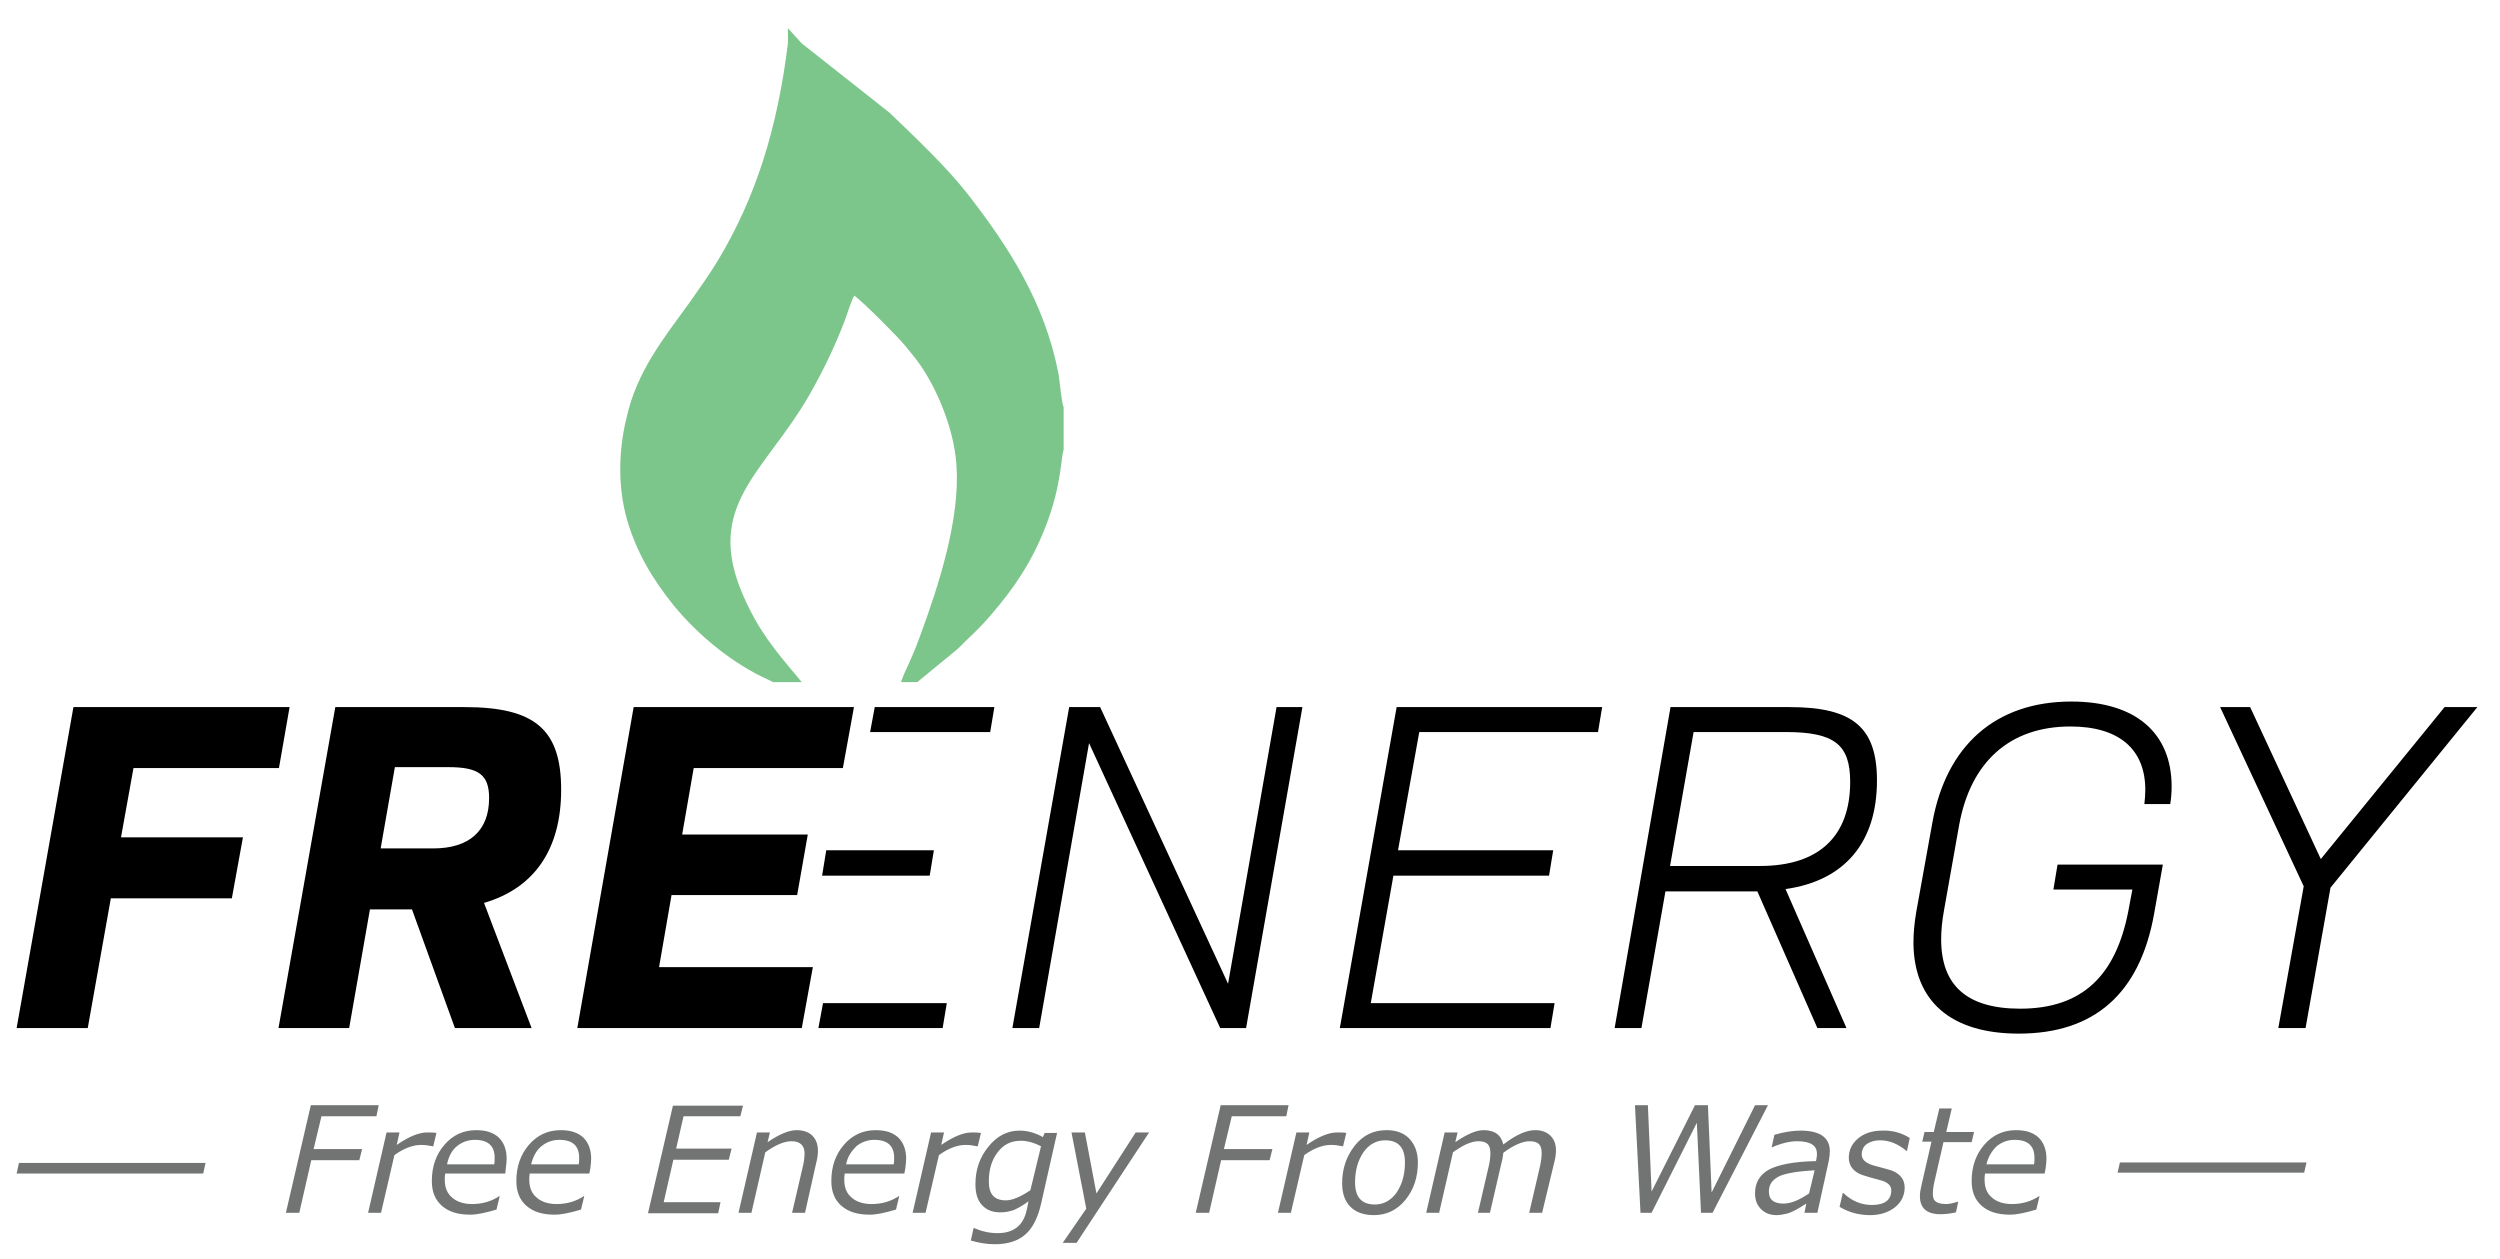 <?xml version="1.0" encoding="utf-8"?>
<!-- Generator: Adobe Illustrator 27.2.0, SVG Export Plug-In . SVG Version: 6.00 Build 0)  -->
<svg version="1.1" id="Layer_1" xmlns="http://www.w3.org/2000/svg" xmlns:xlink="http://www.w3.org/1999/xlink" x="0px" y="0px"
	 viewBox="0 0 541.3 272.5" style="enable-background:new 0 0 541.3 272.5;" xml:space="preserve">
<style type="text/css">
	.st0{fill:#7CC68C;}
	.st1{fill:#727373;}
</style>
<path class="st0" d="M135.7,112.3c2.1,7.3,5.6,13.1,10.1,18.7c5.3,6.5,12.8,12.7,20.6,16.2l1,0.5h6.2l-0.9-1.1
	c-4.9-5.8-8.5-10.1-11.8-17.7c-8.5-19.5,4.6-26.5,14.3-43.3c2.9-5.1,5.4-10.2,7.6-15.9c0.4-1,1.7-5.2,2.2-5.7c2.3,1.8,9.5,9,11.1,11
	c1.1,1.4,2.2,2.6,3.2,4.1c3.6,5.2,7.3,13.8,7.8,21.7c0.8,11.5-3.8,25.8-7.7,36.4c-0.6,1.7-1.3,3.5-2.1,5.3c-0.7,1.7-1.7,3.5-2.2,5.2
	h3.5l8.4-6.9c0.9-0.7,1.7-1.7,2.6-2.5c1.7-1.6,3.4-3.3,5-5.2c5-5.8,8.8-11.4,11.8-19.1c3.5-9,3.3-15.1,3.9-16.6v-9.2
	c-0.5-1.3-0.8-5.4-1.1-7.2c-3-15.5-10.7-27.5-20-39.4c-4.4-5.6-11.7-12.5-16.6-17.2l-19-15l-3-3.3l0,3.3
	c-2.3,18.5-6.9,33.2-15.1,46.9c-2,3.3-4.1,6.2-6.2,9.2c-5.7,7.9-11.5,15-13.7,25.2C133.9,97.7,133.8,105.5,135.7,112.3"/>
<polygon points="177.2,222.6 204.1,222.6 205,217.2 178.2,217.2 "/>
<polygon points="178,189.6 201.3,189.6 202.2,184.1 178.9,184.1 "/>
<polygon points="188.4,158.5 214.4,158.5 215.3,153.1 189.4,153.1 "/>
<polygon points="276.4,153.1 265.9,213 238.2,153.1 231.5,153.1 219.2,222.6 225,222.6 235.8,160.9 264.2,222.6 269.8,222.6 
	282,153.1 "/>
<polygon points="290.1,222.6 335.7,222.6 336.6,217.2 296.8,217.2 301.7,189.6 335.4,189.6 336.3,184.1 302.7,184.1 307.3,158.5 
	346,158.5 346.9,153.1 302.4,153.1 "/>
<path d="M349.6,222.6h5.8l5.2-29.6h19.9l13,29.6h6.3l-13.2-30.1c12.8-1.8,19.8-10.1,19.8-23.5c0-11.5-5.2-15.9-18.9-15.9h-25.8
	L349.6,222.6z M361.6,187.5l5.1-29h19.9c10.6,0,14,2.7,14,10.8c0,11.7-6.7,18.2-19.5,18.2H361.6z"/>
<path d="M437.1,223.8c16.3,0,26.2-8.6,29.3-25.9l1.9-10.7h-22.8l-0.9,5.4h17.1l-0.9,4.8c-2.7,13.7-9.8,21-23.4,21
	c-11.6,0-17.1-5.1-17.1-15c0-1.9,0.2-4,0.6-6.2l3.3-18.6c2.5-13.7,11-21.3,24.1-21.3c10.6,0,16.2,5,16.2,13.7c0,1.1-0.1,2.2-0.2,3.1
	h5.6c0.2-1.2,0.3-2.5,0.3-3.8c0-11.6-7.8-18.4-21.7-18.4c-16.4,0-27.1,9.5-30.1,26.2l-3.5,19.4c-0.4,2.4-0.6,4.5-0.6,6.7
	C414.4,216.7,422.3,223.8,437.1,223.8z"/>
<polygon points="493.3,222.6 499.2,222.6 504.6,192.2 536.4,153.1 529.3,153.1 502.5,186 487.2,153.1 480.7,153.1 498.8,191.9 "/>
<polygon points="3.6,222.6 19,222.6 24,194.5 50.2,194.5 52.6,181.3 26.2,181.3 28.9,166.3 60.4,166.3 62.7,153.1 15.9,153.1 "/>
<path d="M60.3,222.6h15.3l4.5-25.7h9.1l9.3,25.7h16.6l-10.3-27.1c10.9-3.2,16.7-11.6,16.7-24.5c0-13-5.6-17.9-20.9-17.9h-28
	L60.3,222.6z M82.4,183.8l3.1-17.7h11.6c6.6,0,8.8,1.7,8.8,6.7c0,7-4.2,10.9-12.1,10.9H82.4z"/>
<polygon points="125,222.6 173.6,222.6 176,209.4 142.7,209.4 145.4,193.8 172.6,193.8 174.9,180.7 147.7,180.7 150.2,166.3 
	182.5,166.3 184.9,153.1 137.2,153.1 "/>
<path class="st1" d="M430.1,252.1h10.3c0.1-0.4,0.1-0.9,0.1-1.4c0-2.6-1.4-3.9-4.3-3.9c-1.5,0-2.8,0.5-3.9,1.4
	C431.2,249.3,430.5,250.5,430.1,252.1 M442.7,254.1h-12.9c-0.1,0.5-0.1,0.9-0.1,1.3c0,1.7,0.5,3,1.6,3.9c1,0.9,2.5,1.4,4.3,1.4
	c2.3,0,4.2-0.6,5.9-1.7h0.1l-0.7,2.9c-2.4,0.7-4.2,1.1-5.7,1.1c-2.6,0-4.6-0.6-6.1-1.9c-1.5-1.3-2.2-3.1-2.2-5.4
	c0-3.1,0.9-5.7,2.7-7.8c1.8-2.1,4.1-3.2,6.9-3.2c2.1,0,3.7,0.5,4.9,1.6c1.1,1.1,1.7,2.6,1.7,4.6c0,0.7-0.1,1.4-0.2,2.2L442.7,254.1z
	 M427.4,245.2l-0.5,2.1h-6.1l-1.9,8.3c-0.3,1.2-0.4,2.2-0.4,2.9c0,0.8,0.2,1.4,0.7,1.7c0.4,0.3,1.2,0.5,2.2,0.5
	c0.6,0,1.5-0.2,2.5-0.5h0.1l-0.5,2.3c-1.3,0.3-2.4,0.4-3.4,0.4c-2.9,0-4.4-1.3-4.4-3.9c0-0.7,0.1-1.4,0.3-2.2l2.2-9.6h-2l0.5-2.1h2
	l1.2-5.1h2.7l-1.2,5.1H427.4z M413.5,246.4l-0.6,2.8h-0.1c-1.8-1.5-3.7-2.3-5.7-2.3c-1.2,0-2.2,0.3-2.9,0.8
	c-0.7,0.5-1.1,1.3-1.1,2.3c0,1,0.8,1.8,2.4,2.3l3.3,0.9c1.2,0.3,2.1,0.8,2.7,1.5c0.6,0.6,0.9,1.5,0.9,2.4c0,1.7-0.7,3.2-2.1,4.3
	c-1.4,1.1-3.2,1.7-5.4,1.7c-2.4,0-4.6-0.6-6.6-1.8l0.7-3h0.1c1.9,1.8,4,2.6,6.2,2.6c2.8,0,4.2-1.1,4.2-3.2c0-1-0.8-1.8-2.5-2.2
	c-1.6-0.4-2.9-0.8-3.8-1.1c-0.9-0.3-1.6-0.8-2.1-1.4c-0.5-0.6-0.8-1.4-0.8-2.3c0-1.7,0.7-3.1,2-4.2c1.3-1.1,3.1-1.7,5.2-1.7
	C409.7,244.7,411.8,245.3,413.5,246.4z M392.9,253.4c-3.9,0.2-6.6,0.7-7.9,1.4c-1.4,0.8-2,1.8-2,3.2c0,1.8,1.1,2.6,3.2,2.6
	c1.5,0,3.3-0.7,5.5-2.2L392.9,253.4z M393.5,262.6h-2.8l0.4-2c-1.7,1.1-3,1.8-3.9,2.1c-0.9,0.2-1.7,0.4-2.5,0.4
	c-1.4,0-2.5-0.4-3.4-1.3c-0.9-0.9-1.3-2-1.3-3.4c0-2.3,1-4,2.9-5.1c2-1.1,5.4-1.8,10.3-1.9l0.1-0.5c0.1-0.4,0.1-0.8,0.1-1.1
	c0-1.8-1.4-2.7-4.3-2.7c-1.5,0-3.3,0.4-5.4,1.3h-0.1l0.6-2.7c2.1-0.6,3.9-0.9,5.6-0.9c4.3,0,6.4,1.5,6.4,4.5c0,0.6-0.1,1.2-0.2,1.9
	L393.5,262.6z M382.8,239.3l-12,23.3h-2.5l-0.9-19.5l-9.8,19.5h-2.4l-1.2-23.3h2.8l0.8,18.7l9.4-18.7h2.8l0.8,18.9l9.4-18.9H382.8z
	 M333.9,262.6h-2.8l2.3-9.9c0.3-1.3,0.4-2.3,0.4-3c0-1-0.2-1.6-0.6-2c-0.4-0.4-1.1-0.6-2-0.6c-1.5,0-3.4,0.8-5.7,2.5
	c-0.1,0.8-0.2,1.6-0.4,2.2l-2.5,10.8H320l2.3-9.9c0.3-1.2,0.4-2.3,0.4-3c0-1-0.2-1.6-0.6-2c-0.4-0.4-1.1-0.6-2-0.6
	c-1.5,0-3.3,0.8-5.5,2.4l-3,13.1h-2.8l4-17.4h2.8l-0.5,2.1c2.5-1.7,4.5-2.6,6.1-2.6c2.4,0,3.8,1,4.3,3.1c2.6-2,4.9-3.1,6.9-3.1
	c1.4,0,2.5,0.4,3.3,1.2c0.8,0.8,1.2,1.8,1.2,3.2c0,0.7-0.1,1.6-0.4,2.7L333.9,262.6z M299.9,246.9c-1.9,0-3.5,0.9-4.7,2.6
	c-1.2,1.8-1.8,3.9-1.8,6.5c0,3.2,1.4,4.8,4.3,4.8c1.9,0,3.5-0.9,4.7-2.6c1.2-1.8,1.8-3.9,1.8-6.5
	C304.2,248.5,302.8,246.9,299.9,246.9z M297.5,263.1c-2.2,0-3.9-0.6-5.1-1.8c-1.2-1.2-1.8-2.9-1.8-5.1c0-3.1,0.9-5.8,2.7-8.1
	c1.8-2.3,4.1-3.4,6.9-3.4c2.1,0,3.8,0.6,5,1.9c1.2,1.3,1.8,3,1.8,5.1c0,3.2-0.9,5.9-2.7,8.1C302.5,262,300.2,263.1,297.5,263.1z
	 M291.5,245.3l-0.7,2.9h-0.1c-0.9-0.2-1.7-0.3-2.5-0.3c-1.8,0-3.7,0.7-5.8,2.2l-2.9,12.5h-2.8l4-17.4h2.8l-0.6,2.7
	c2.6-1.8,4.8-2.7,6.6-2.7C290.2,245.2,290.9,245.2,291.5,245.3z M279,239.3l-0.5,2.4h-11.8l-1.7,7.1h10.5l-0.6,2.4h-10.5l-2.6,11.4
	h-2.9l5.4-23.3H279z M248.8,245.2l-15.7,23.9h-3l5.1-7.4l-3.2-16.5h2.9l2.5,13.2l8.5-13.2H248.8z M225.4,248.2
	c-1.5-0.8-3-1.2-4.4-1.2c-2.1,0-3.7,0.8-5,2.5c-1.3,1.7-1.9,3.8-1.9,6.3c0,2.8,1.2,4.1,3.7,4.1c1.3,0,3.1-0.7,5.3-2.2L225.4,248.2z
	 M228.9,245.2l-3.5,15.5c-0.7,3-1.8,5.2-3.4,6.6c-1.6,1.4-3.8,2.1-6.6,2.1c-1.8,0-3.5-0.3-5.2-0.8l0.6-2.7h0.1
	c1.6,0.7,3.3,1.1,5.1,1.1c3.5,0,5.6-1.7,6.3-5l0.4-1.9c-1.2,0.9-2.3,1.5-3.2,1.9c-0.9,0.3-1.8,0.5-2.9,0.5c-1.7,0-3-0.5-4-1.6
	s-1.4-2.6-1.4-4.5c0-3.1,0.9-5.8,2.8-8.1c1.8-2.3,4.1-3.5,6.7-3.5c1.8,0,3.5,0.5,5.1,1.4l0.4-0.9H228.9z M212.4,245.3l-0.7,2.9h-0.1
	c-0.9-0.2-1.7-0.3-2.5-0.3c-1.8,0-3.7,0.7-5.8,2.2l-2.9,12.5h-2.8l4-17.4h2.8l-0.6,2.7c2.6-1.8,4.8-2.7,6.6-2.7
	C211.1,245.2,211.7,245.2,212.4,245.3z M183.2,252.1h10.3c0.1-0.4,0.1-0.9,0.1-1.4c0-2.6-1.4-3.9-4.3-3.9c-1.5,0-2.8,0.5-3.9,1.4
	C184.3,249.3,183.5,250.5,183.2,252.1z M195.8,254.1h-12.9c-0.1,0.5-0.1,0.9-0.1,1.3c0,1.7,0.5,3,1.6,3.9c1,0.9,2.5,1.4,4.3,1.4
	c2.3,0,4.2-0.6,5.9-1.7h0.1l-0.7,2.9c-2.4,0.7-4.2,1.1-5.7,1.1c-2.6,0-4.6-0.6-6.1-1.9c-1.5-1.3-2.2-3.1-2.2-5.4
	c0-3.1,0.9-5.7,2.7-7.8c1.8-2.1,4.1-3.2,6.9-3.2c2.1,0,3.7,0.5,4.9,1.6c1.1,1.1,1.7,2.6,1.7,4.6c0,0.7-0.1,1.4-0.2,2.2L195.8,254.1z
	 M174.3,262.6h-2.8l2.3-9.9c0.3-1.2,0.4-2.2,0.4-3c0-1.7-1-2.6-2.8-2.6c-1.6,0-3.5,0.8-5.7,2.4l-3,13.1h-2.8l4-17.4h2.8l-0.5,2.1
	c2.5-1.7,4.6-2.6,6.3-2.6c1.4,0,2.6,0.4,3.4,1.2c0.8,0.8,1.2,1.9,1.2,3.3c0,0.7-0.1,1.6-0.4,2.7L174.3,262.6z M160.9,239.3l-0.6,2.4
	h-12.3l-1.6,7h12l-0.6,2.4h-12l-2.1,9.2h12.3l-0.5,2.4h-15.2l5.4-23.3H160.9z M115,252.1h10.3c0.1-0.4,0.1-0.9,0.1-1.4
	c0-2.6-1.4-3.9-4.3-3.9c-1.5,0-2.8,0.5-3.9,1.4S115.4,250.5,115,252.1z M127.6,254.1h-12.9c-0.1,0.5-0.1,0.9-0.1,1.3
	c0,1.7,0.5,3,1.6,3.9c1,0.9,2.5,1.4,4.3,1.4c2.3,0,4.2-0.6,5.9-1.7h0.1l-0.7,2.9c-2.4,0.7-4.2,1.1-5.7,1.1c-2.6,0-4.6-0.6-6.1-1.9
	c-1.5-1.3-2.2-3.1-2.2-5.4c0-3.1,0.9-5.7,2.7-7.8c1.8-2.1,4.1-3.2,6.9-3.2c2.1,0,3.7,0.5,4.9,1.6c1.1,1.1,1.7,2.6,1.7,4.6
	c0,0.7-0.1,1.4-0.2,2.2L127.6,254.1z M96.8,252.1H107c0.1-0.4,0.1-0.9,0.1-1.4c0-2.6-1.4-3.9-4.3-3.9c-1.5,0-2.8,0.5-3.9,1.4
	S97.1,250.5,96.8,252.1z M109.4,254.1H96.4c-0.1,0.5-0.1,0.9-0.1,1.3c0,1.7,0.5,3,1.6,3.9c1,0.9,2.5,1.4,4.3,1.4
	c2.3,0,4.2-0.6,5.9-1.7h0.1l-0.7,2.9c-2.4,0.7-4.2,1.1-5.7,1.1c-2.6,0-4.6-0.6-6.1-1.9c-1.5-1.3-2.2-3.1-2.2-5.4
	c0-3.1,0.9-5.7,2.7-7.8c1.8-2.1,4.1-3.2,6.9-3.2c2.1,0,3.7,0.5,4.9,1.6c1.1,1.1,1.7,2.6,1.7,4.6c0,0.7-0.1,1.4-0.2,2.2L109.4,254.1z
	 M94.5,245.3l-0.7,2.9h-0.1c-0.9-0.2-1.7-0.3-2.5-0.3c-1.8,0-3.7,0.7-5.8,2.2l-2.9,12.5h-2.8l4-17.4h2.8l-0.6,2.7
	c2.6-1.8,4.8-2.7,6.6-2.7C93.2,245.2,93.9,245.2,94.5,245.3z M82,239.3l-0.5,2.4H69.6l-1.7,7.1h10.5l-0.6,2.4H67.4l-2.6,11.4h-2.9
	l5.4-23.3H82z"/>
<polygon class="st1" points="4.5,251.8 44.5,251.8 44,254.1 3.6,254.1 4.1,251.8 "/>
<polygon class="st1" points="459.4,251.7 499.4,251.7 498.9,253.9 458.5,253.9 459,251.7 "/>
</svg>
